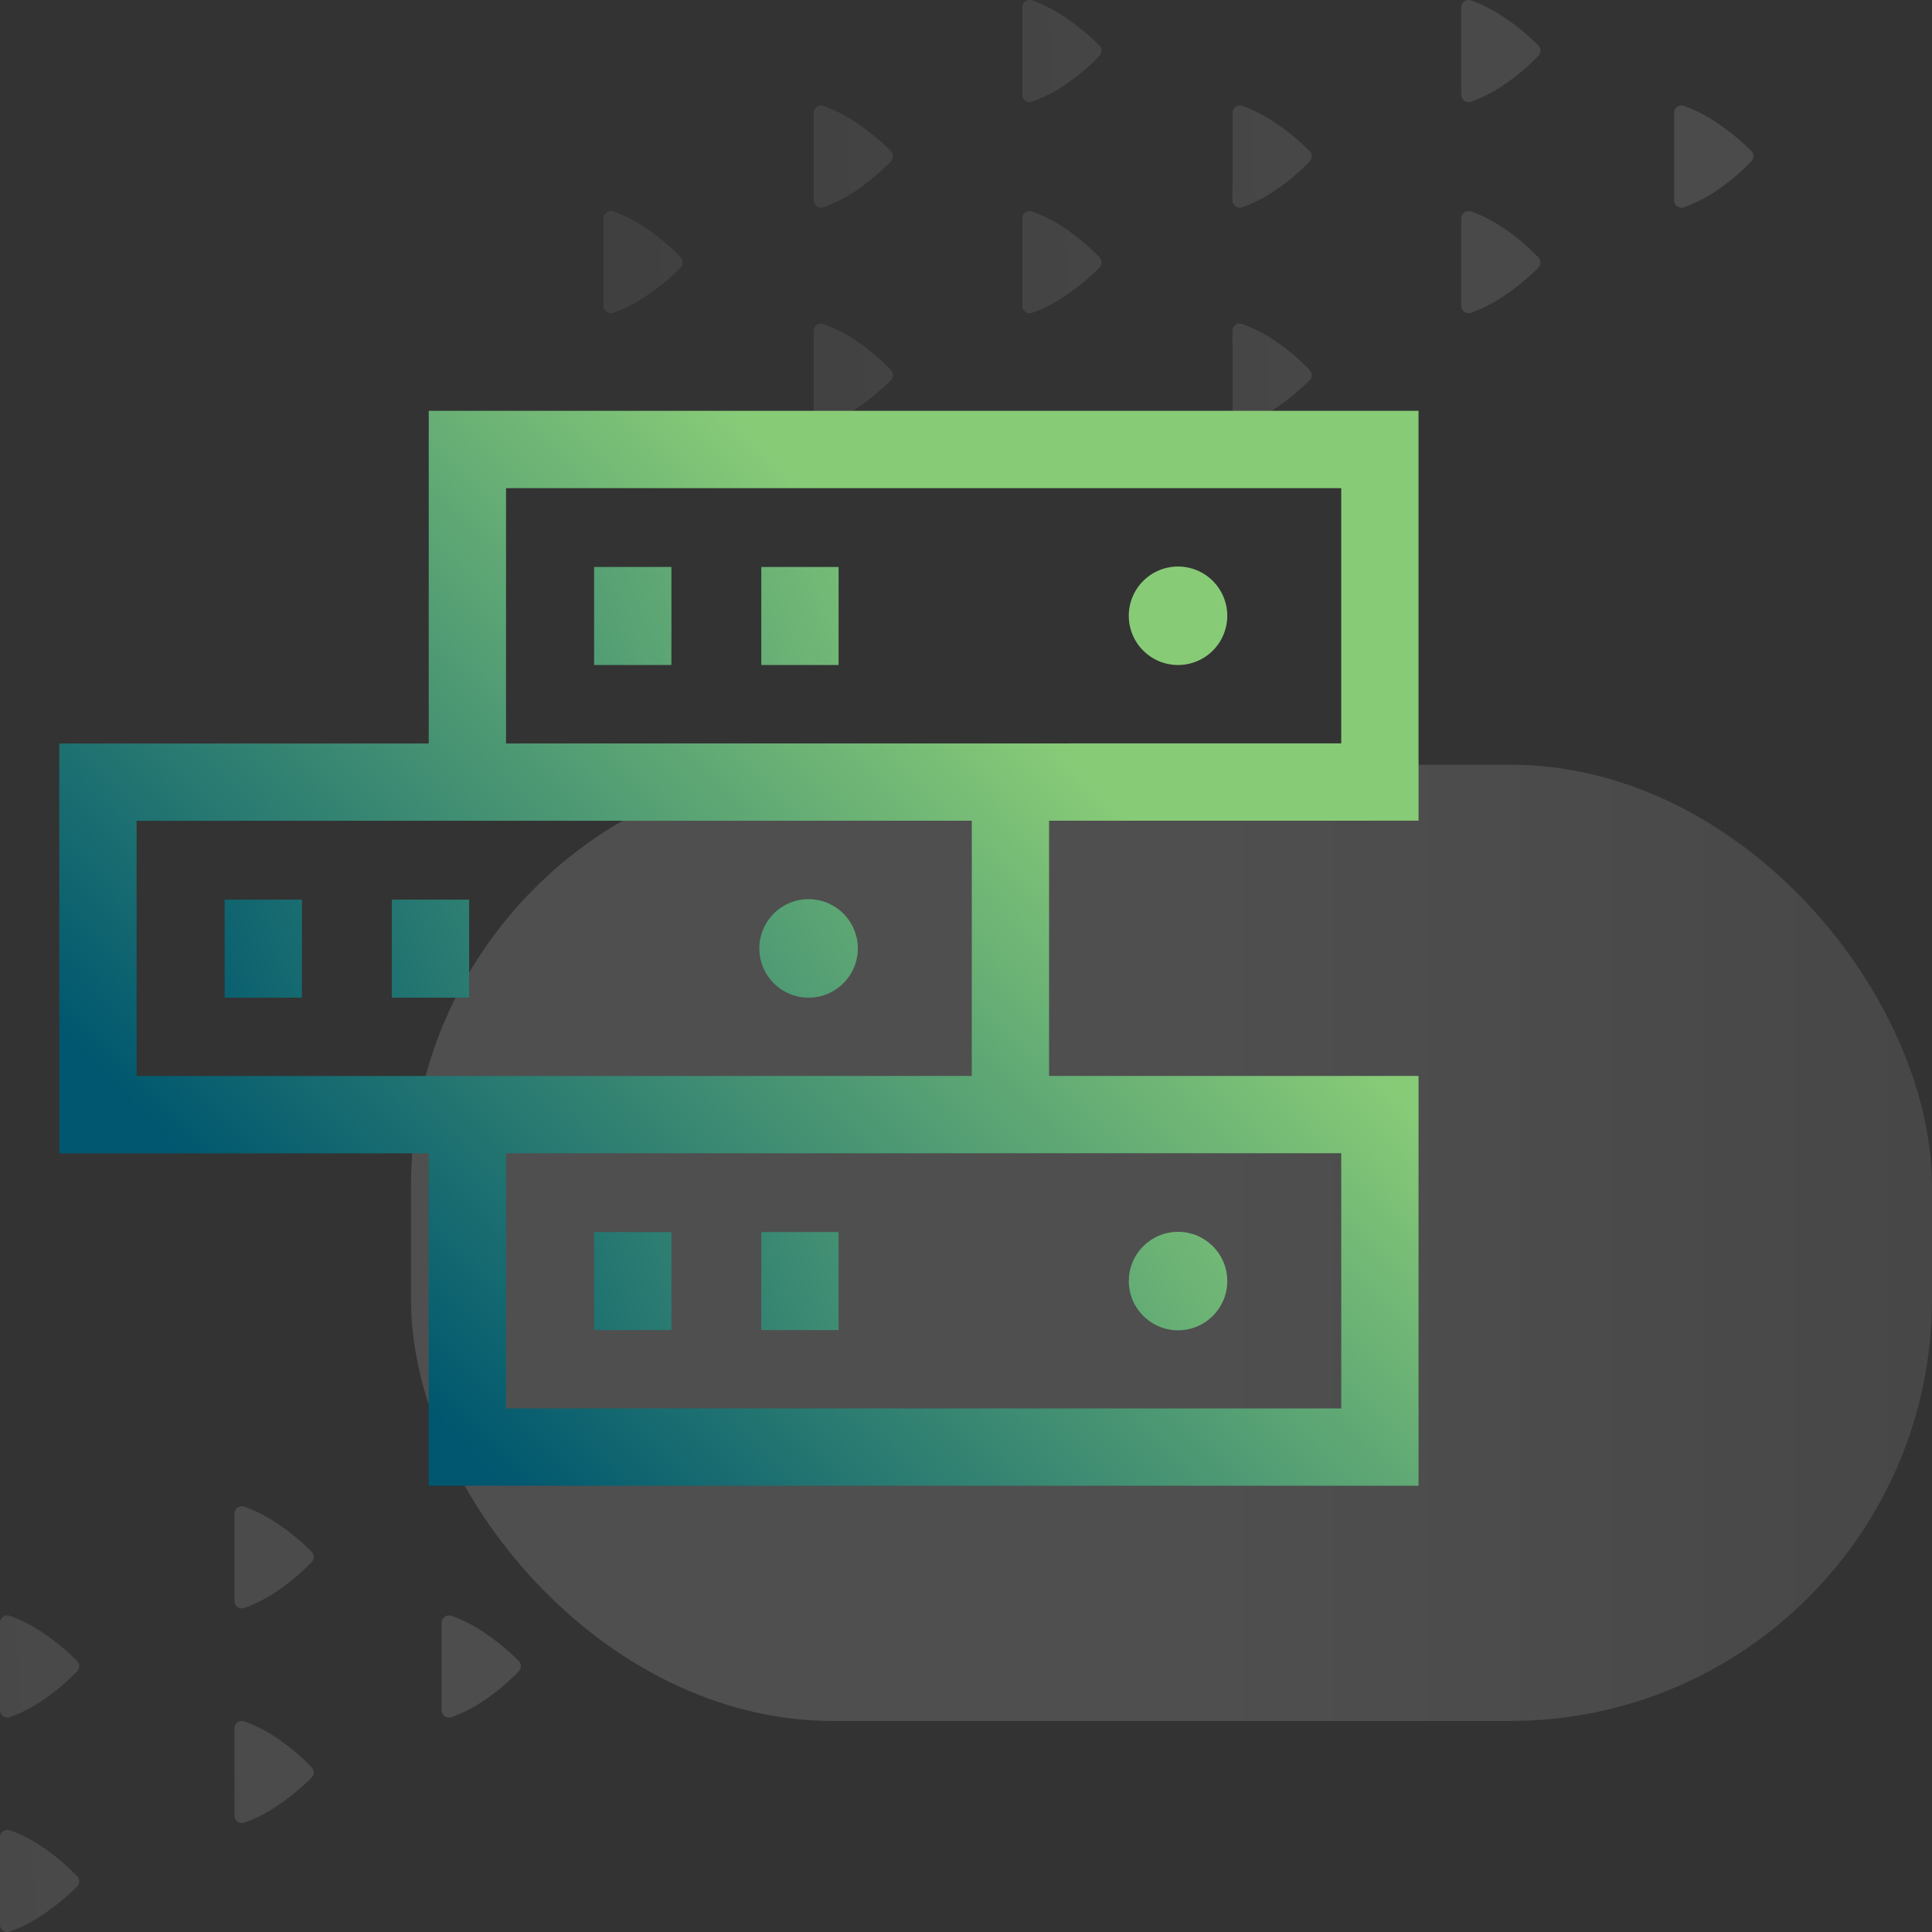 <svg xmlns="http://www.w3.org/2000/svg" xmlns:xlink="http://www.w3.org/1999/xlink" width="450" height="450" viewBox="0 0 450 450">
  <rect x="0" y="0" width="450" height="450" fill="#333333" stroke="none"/>
  <defs>
    <linearGradient id="linear-gradient" x1="-0.525" y1="0.868" x2="0.475" y2="0.868" gradientUnits="objectBoundingBox">
      <stop offset="0" stop-color="gray"/>
      <stop offset="1" stop-color="#efefef"/>
    </linearGradient>
    <linearGradient id="linear-gradient-2" x1="-16.124" y1="1.42" x2="5.02" y2="0.22" xlink:href="#linear-gradient"/>
    <linearGradient id="linear-gradient-3" x1="-10.506" y1="1.102" x2="10.638" y2="-0.099" xlink:href="#linear-gradient"/>
    <linearGradient id="linear-gradient-4" x1="-5.179" y1="0.799" x2="15.966" y2="-0.401" xlink:href="#linear-gradient"/>
    <linearGradient id="linear-gradient-5" x1="-7.929" y1="0.955" x2="13.215" y2="-0.245" xlink:href="#linear-gradient"/>
    <linearGradient id="linear-gradient-6" x1="-13.547" y1="1.274" x2="7.597" y2="0.074" xlink:href="#linear-gradient"/>
    <linearGradient id="linear-gradient-7" x1="-13.353" y1="1.263" x2="7.791" y2="0.063" xlink:href="#linear-gradient"/>
    <linearGradient id="linear-gradient-8" x1="-7.735" y1="0.944" x2="13.409" y2="-0.256" xlink:href="#linear-gradient"/>
    <linearGradient id="linear-gradient-9" x1="-4.982" y1="0.788" x2="16.163" y2="-0.412" xlink:href="#linear-gradient"/>
    <linearGradient id="linear-gradient-10" x1="-10.308" y1="1.09" x2="10.835" y2="-0.11" xlink:href="#linear-gradient"/>
    <linearGradient id="linear-gradient-11" x1="-2.408" y1="0.642" x2="18.736" y2="-0.558" xlink:href="#linear-gradient"/>
    <linearGradient id="linear-gradient-12" x1="-18.629" y1="1.563" x2="2.514" y2="0.363" xlink:href="#linear-gradient"/>
    <linearGradient id="linear-gradient-13" x1="-13.012" y1="1.244" x2="8.133" y2="0.044" xlink:href="#linear-gradient"/>
    <linearGradient id="linear-gradient-14" x1="-16.053" y1="1.416" x2="5.091" y2="0.216" xlink:href="#linear-gradient"/>
    <linearGradient id="linear-gradient-15" x1="-15.859" y1="1.405" x2="5.285" y2="0.205" xlink:href="#linear-gradient"/>
    <linearGradient id="linear-gradient-16" x1="-12.815" y1="1.233" x2="8.33" y2="0.033" xlink:href="#linear-gradient"/>
    <linearGradient id="linear-gradient-17" x1="-8.894" y1="6.192" x2="-0.736" y2="1.249" gradientUnits="objectBoundingBox">
      <stop offset="0" stop-color="#00576f"/>
      <stop offset="1" stop-color="#88cb77"/>
    </linearGradient>
    <linearGradient id="linear-gradient-18" x1="-5.9" y1="4.378" x2="2.258" y2="-0.565" xlink:href="#linear-gradient-17"/>
    <linearGradient id="linear-gradient-19" x1="-6.306" y1="3.752" x2="4.086" y2="-1.213" xlink:href="#linear-gradient-17"/>
    <linearGradient id="linear-gradient-20" x1="-7.888" y1="4.508" x2="2.504" y2="-0.458" xlink:href="#linear-gradient-17"/>
    <linearGradient id="linear-gradient-21" x1="-2.493" y1="1.93" x2="7.899" y2="-3.035" xlink:href="#linear-gradient-17"/>
    <linearGradient id="linear-gradient-22" x1="-4.075" y1="2.686" x2="6.317" y2="-2.28" xlink:href="#linear-gradient-17"/>
    <linearGradient id="linear-gradient-23" x1="-4.653" y1="3.622" x2="3.506" y2="-1.321" xlink:href="#linear-gradient-17"/>
    <linearGradient id="linear-gradient-24" x1="-0.903" y1="1.17" x2="9.489" y2="-3.795" xlink:href="#linear-gradient-17"/>
    <linearGradient id="linear-gradient-25" x1="-2.485" y1="1.926" x2="7.907" y2="-3.039" xlink:href="#linear-gradient-17"/>
    <linearGradient id="linear-gradient-26" x1="0.201" y1="0.834" x2="0.792" y2="0.381" xlink:href="#linear-gradient-17"/>
  </defs>
  <g id="Group_1203" data-name="Group 1203" transform="translate(-72.69 -54.58)">
    <rect id="Rectangle_512" data-name="Rectangle 512" width="354.278" height="222.729" rx="98.267" transform="translate(522.69 455.424) rotate(180)" opacity="0.15" fill="url(#linear-gradient)"/>
    <g id="Group_1201" data-name="Group 1201" transform="translate(72.69 54.58)" opacity="0.15">
      <path id="Path_1088" data-name="Path 1088" d="M730.8,117.6a1.718,1.718,0,0,0,2.291,1.618,33.114,33.114,0,0,0,6.891-3.417,49.7,49.7,0,0,0,8.8-7.285,1.714,1.714,0,0,0,0-2.367,52.812,52.812,0,0,0-8.791-7.1,33.174,33.174,0,0,0-6.891-3.417A1.718,1.718,0,0,0,730.8,97.25Z" transform="translate(-340.859 -70.952)" fill="url(#linear-gradient-2)"/>
      <path id="Path_1089" data-name="Path 1089" d="M557.182,117.6a1.718,1.718,0,0,0,2.291,1.618,33.112,33.112,0,0,0,6.891-3.417,49.691,49.691,0,0,0,8.8-7.285,1.713,1.713,0,0,0,0-2.367,52.776,52.776,0,0,0-8.791-7.1,33.173,33.173,0,0,0-6.891-3.417,1.718,1.718,0,0,0-2.291,1.619Z" transform="translate(-270.113 -70.952)" fill="url(#linear-gradient-3)"/>
      <path id="Path_1090" data-name="Path 1090" d="M392.567,117.6a1.718,1.718,0,0,0,2.291,1.618,33.142,33.142,0,0,0,6.891-3.417,49.685,49.685,0,0,0,8.795-7.285,1.714,1.714,0,0,0,0-2.367,52.806,52.806,0,0,0-8.791-7.1,33.2,33.2,0,0,0-6.891-3.417,1.718,1.718,0,0,0-2.291,1.619Z" transform="translate(-203.035 -70.952)" fill="url(#linear-gradient-4)"/>
      <path id="Path_1091" data-name="Path 1091" d="M474.554,76.646a1.718,1.718,0,0,0,2.291,1.618,33.135,33.135,0,0,0,6.891-3.416,49.719,49.719,0,0,0,8.8-7.286,1.713,1.713,0,0,0,0-2.366,52.723,52.723,0,0,0-8.791-7.1,33.111,33.111,0,0,0-6.891-3.417,1.718,1.718,0,0,0-2.291,1.618Z" transform="translate(-236.443 -54.58)" fill="url(#linear-gradient-5)"/>
      <path id="Path_1092" data-name="Path 1092" d="M648.17,76.646a1.718,1.718,0,0,0,2.291,1.618,33.137,33.137,0,0,0,6.891-3.416,49.688,49.688,0,0,0,8.795-7.286,1.713,1.713,0,0,0,0-2.366,52.744,52.744,0,0,0-8.791-7.1,33.114,33.114,0,0,0-6.891-3.417A1.718,1.718,0,0,0,648.17,56.3Z" transform="translate(-307.825 -54.58)" fill="url(#linear-gradient-6)"/>
      <path id="Path_1093" data-name="Path 1093" d="M648.17,138.2a1.718,1.718,0,0,1,2.291-1.619A33.175,33.175,0,0,1,657.352,140a49.638,49.638,0,0,1,8.795,7.286,1.713,1.713,0,0,1,0,2.366,52.744,52.744,0,0,1-8.791,7.1,33.146,33.146,0,0,1-6.891,3.417,1.718,1.718,0,0,1-2.291-1.618Z" transform="translate(-307.825 -87.324)" fill="url(#linear-gradient-7)"/>
      <path id="Path_1094" data-name="Path 1094" d="M474.554,138.2a1.718,1.718,0,0,1,2.291-1.619A33.173,33.173,0,0,1,483.736,140a49.668,49.668,0,0,1,8.8,7.286,1.713,1.713,0,0,1,0,2.366,52.723,52.723,0,0,1-8.791,7.1,33.143,33.143,0,0,1-6.891,3.417,1.718,1.718,0,0,1-2.291-1.618Z" transform="translate(-236.443 -87.324)" fill="url(#linear-gradient-8)"/>
      <path id="Path_1095" data-name="Path 1095" d="M392.567,180.467a1.718,1.718,0,0,1,2.291-1.618,33.174,33.174,0,0,1,6.891,3.417,49.684,49.684,0,0,1,8.795,7.285,1.714,1.714,0,0,1,0,2.367,52.775,52.775,0,0,1-8.791,7.1,33.2,33.2,0,0,1-6.891,3.417,1.718,1.718,0,0,1-2.291-1.619Z" transform="translate(-203.035 -103.368)" fill="url(#linear-gradient-9)"/>
      <path id="Path_1096" data-name="Path 1096" d="M557.182,180.467a1.718,1.718,0,0,1,2.291-1.618,33.144,33.144,0,0,1,6.891,3.417,49.69,49.69,0,0,1,8.8,7.285,1.713,1.713,0,0,1,0,2.367,52.746,52.746,0,0,1-8.791,7.1,33.173,33.173,0,0,1-6.891,3.417,1.718,1.718,0,0,1-2.291-1.619Z" transform="translate(-270.113 -103.368)" fill="url(#linear-gradient-10)"/>
      <path id="Path_1097" data-name="Path 1097" d="M309.938,138.2a1.718,1.718,0,0,1,2.291-1.619A33.192,33.192,0,0,1,319.121,140a49.685,49.685,0,0,1,8.795,7.286,1.713,1.713,0,0,1,0,2.366,52.71,52.71,0,0,1-8.791,7.1,33.162,33.162,0,0,1-6.892,3.417,1.718,1.718,0,0,1-2.291-1.618Z" transform="translate(-169.365 -87.324)" fill="url(#linear-gradient-11)"/>
      <path id="Path_1098" data-name="Path 1098" d="M246.3,695.494a1.718,1.718,0,0,0,2.291,1.619,33.193,33.193,0,0,0,6.892-3.417,49.7,49.7,0,0,0,8.795-7.285,1.713,1.713,0,0,0,0-2.367,52.713,52.713,0,0,0-8.791-7.1,33.16,33.16,0,0,0-6.892-3.417,1.718,1.718,0,0,0-2.291,1.618Z" transform="translate(-143.435 -297.16)" fill="url(#linear-gradient-12)"/>
      <path id="Path_1099" data-name="Path 1099" d="M72.69,695.494a1.718,1.718,0,0,0,2.291,1.619,33.191,33.191,0,0,0,6.891-3.417,49.68,49.68,0,0,0,8.795-7.285,1.714,1.714,0,0,0,0-2.367,52.746,52.746,0,0,0-8.791-7.1,33.159,33.159,0,0,0-6.891-3.417,1.718,1.718,0,0,0-2.291,1.618Z" transform="translate(-72.69 -297.16)" fill="url(#linear-gradient-13)"/>
      <path id="Path_1100" data-name="Path 1100" d="M163.677,654.542a1.718,1.718,0,0,0,2.291,1.618,33.169,33.169,0,0,0,6.891-3.417,49.69,49.69,0,0,0,8.8-7.285,1.713,1.713,0,0,0,0-2.367,52.723,52.723,0,0,0-8.791-7.1,33.169,33.169,0,0,0-6.891-3.417,1.718,1.718,0,0,0-2.291,1.618Z" transform="translate(-109.065 -281.641)" fill="url(#linear-gradient-14)"/>
      <path id="Path_1101" data-name="Path 1101" d="M163.677,716.1a1.718,1.718,0,0,1,2.291-1.618,33.142,33.142,0,0,1,6.891,3.417,49.7,49.7,0,0,1,8.8,7.285,1.713,1.713,0,0,1,0,2.367,52.748,52.748,0,0,1-8.791,7.1,33.173,33.173,0,0,1-6.891,3.417,1.718,1.718,0,0,1-2.291-1.619Z" transform="translate(-109.065 -313.533)" fill="url(#linear-gradient-15)"/>
      <path id="Path_1102" data-name="Path 1102" d="M72.69,758.363a1.718,1.718,0,0,1,2.291-1.619,33.2,33.2,0,0,1,6.891,3.417,49.688,49.688,0,0,1,8.795,7.285,1.714,1.714,0,0,1,0,2.367,52.746,52.746,0,0,1-8.791,7.1,33.153,33.153,0,0,1-6.891,3.417,1.718,1.718,0,0,1-2.291-1.618Z" transform="translate(-72.69 -330.429)" fill="url(#linear-gradient-16)"/>
    </g>
    <g id="Group_1202" data-name="Group 1202" transform="translate(86.494 150.274)">
      <path id="Path_1103" data-name="Path 1103" d="M522.2,270.573a11.468,11.468,0,1,0,11.468,11.469A11.468,11.468,0,0,0,522.2,270.573Z" transform="translate(-261.619 -234.311)" fill="url(#linear-gradient-17)"/>
      <circle id="Ellipse_282" data-name="Ellipse 282" cx="11.468" cy="11.468" r="11.468" transform="translate(249.117 191.222)" fill="url(#linear-gradient-18)"/>
      <rect id="Rectangle_513" data-name="Rectangle 513" width="18.006" height="22.834" transform="translate(124.576 36.365)" fill="url(#linear-gradient-19)"/>
      <rect id="Rectangle_514" data-name="Rectangle 514" width="18.006" height="22.834" transform="translate(163.515 36.365)" fill="url(#linear-gradient-20)"/>
      <rect id="Rectangle_515" data-name="Rectangle 515" width="18.006" height="22.834" transform="translate(124.576 191.273)" fill="url(#linear-gradient-21)"/>
      <rect id="Rectangle_516" data-name="Rectangle 516" width="18.006" height="22.834" transform="translate(163.515 191.273)" fill="url(#linear-gradient-22)"/>
      <path id="Path_1104" data-name="Path 1104" d="M378.83,399.659A11.469,11.469,0,1,0,390.3,411.128,11.469,11.469,0,0,0,378.83,399.659Z" transform="translate(-204.3 -285.918)" fill="url(#linear-gradient-23)"/>
      <rect id="Rectangle_517" data-name="Rectangle 517" width="18.006" height="22.833" transform="translate(38.52 113.845)" fill="url(#linear-gradient-24)"/>
      <rect id="Rectangle_518" data-name="Rectangle 518" width="18.006" height="22.833" transform="translate(77.46 113.845)" fill="url(#linear-gradient-25)"/>
      <path id="Path_1105" data-name="Path 1105" d="M412.291,305.617V210.158H181.744v77.473l-86.055.007V383.1l86.055-.007v77.433H412.291v-95.46l-86.055.008V305.625Zm-212.54-77.453H394.284v59.448l-194.534.018ZM394.284,442.517H199.751V383.089l194.534-.018Zm-86.055-77.444L113.7,365.09V305.644l194.534-.017Z" transform="translate(-95.689 -210.158)" fill="url(#linear-gradient-26)"/>
    </g>
  </g>
</svg>
